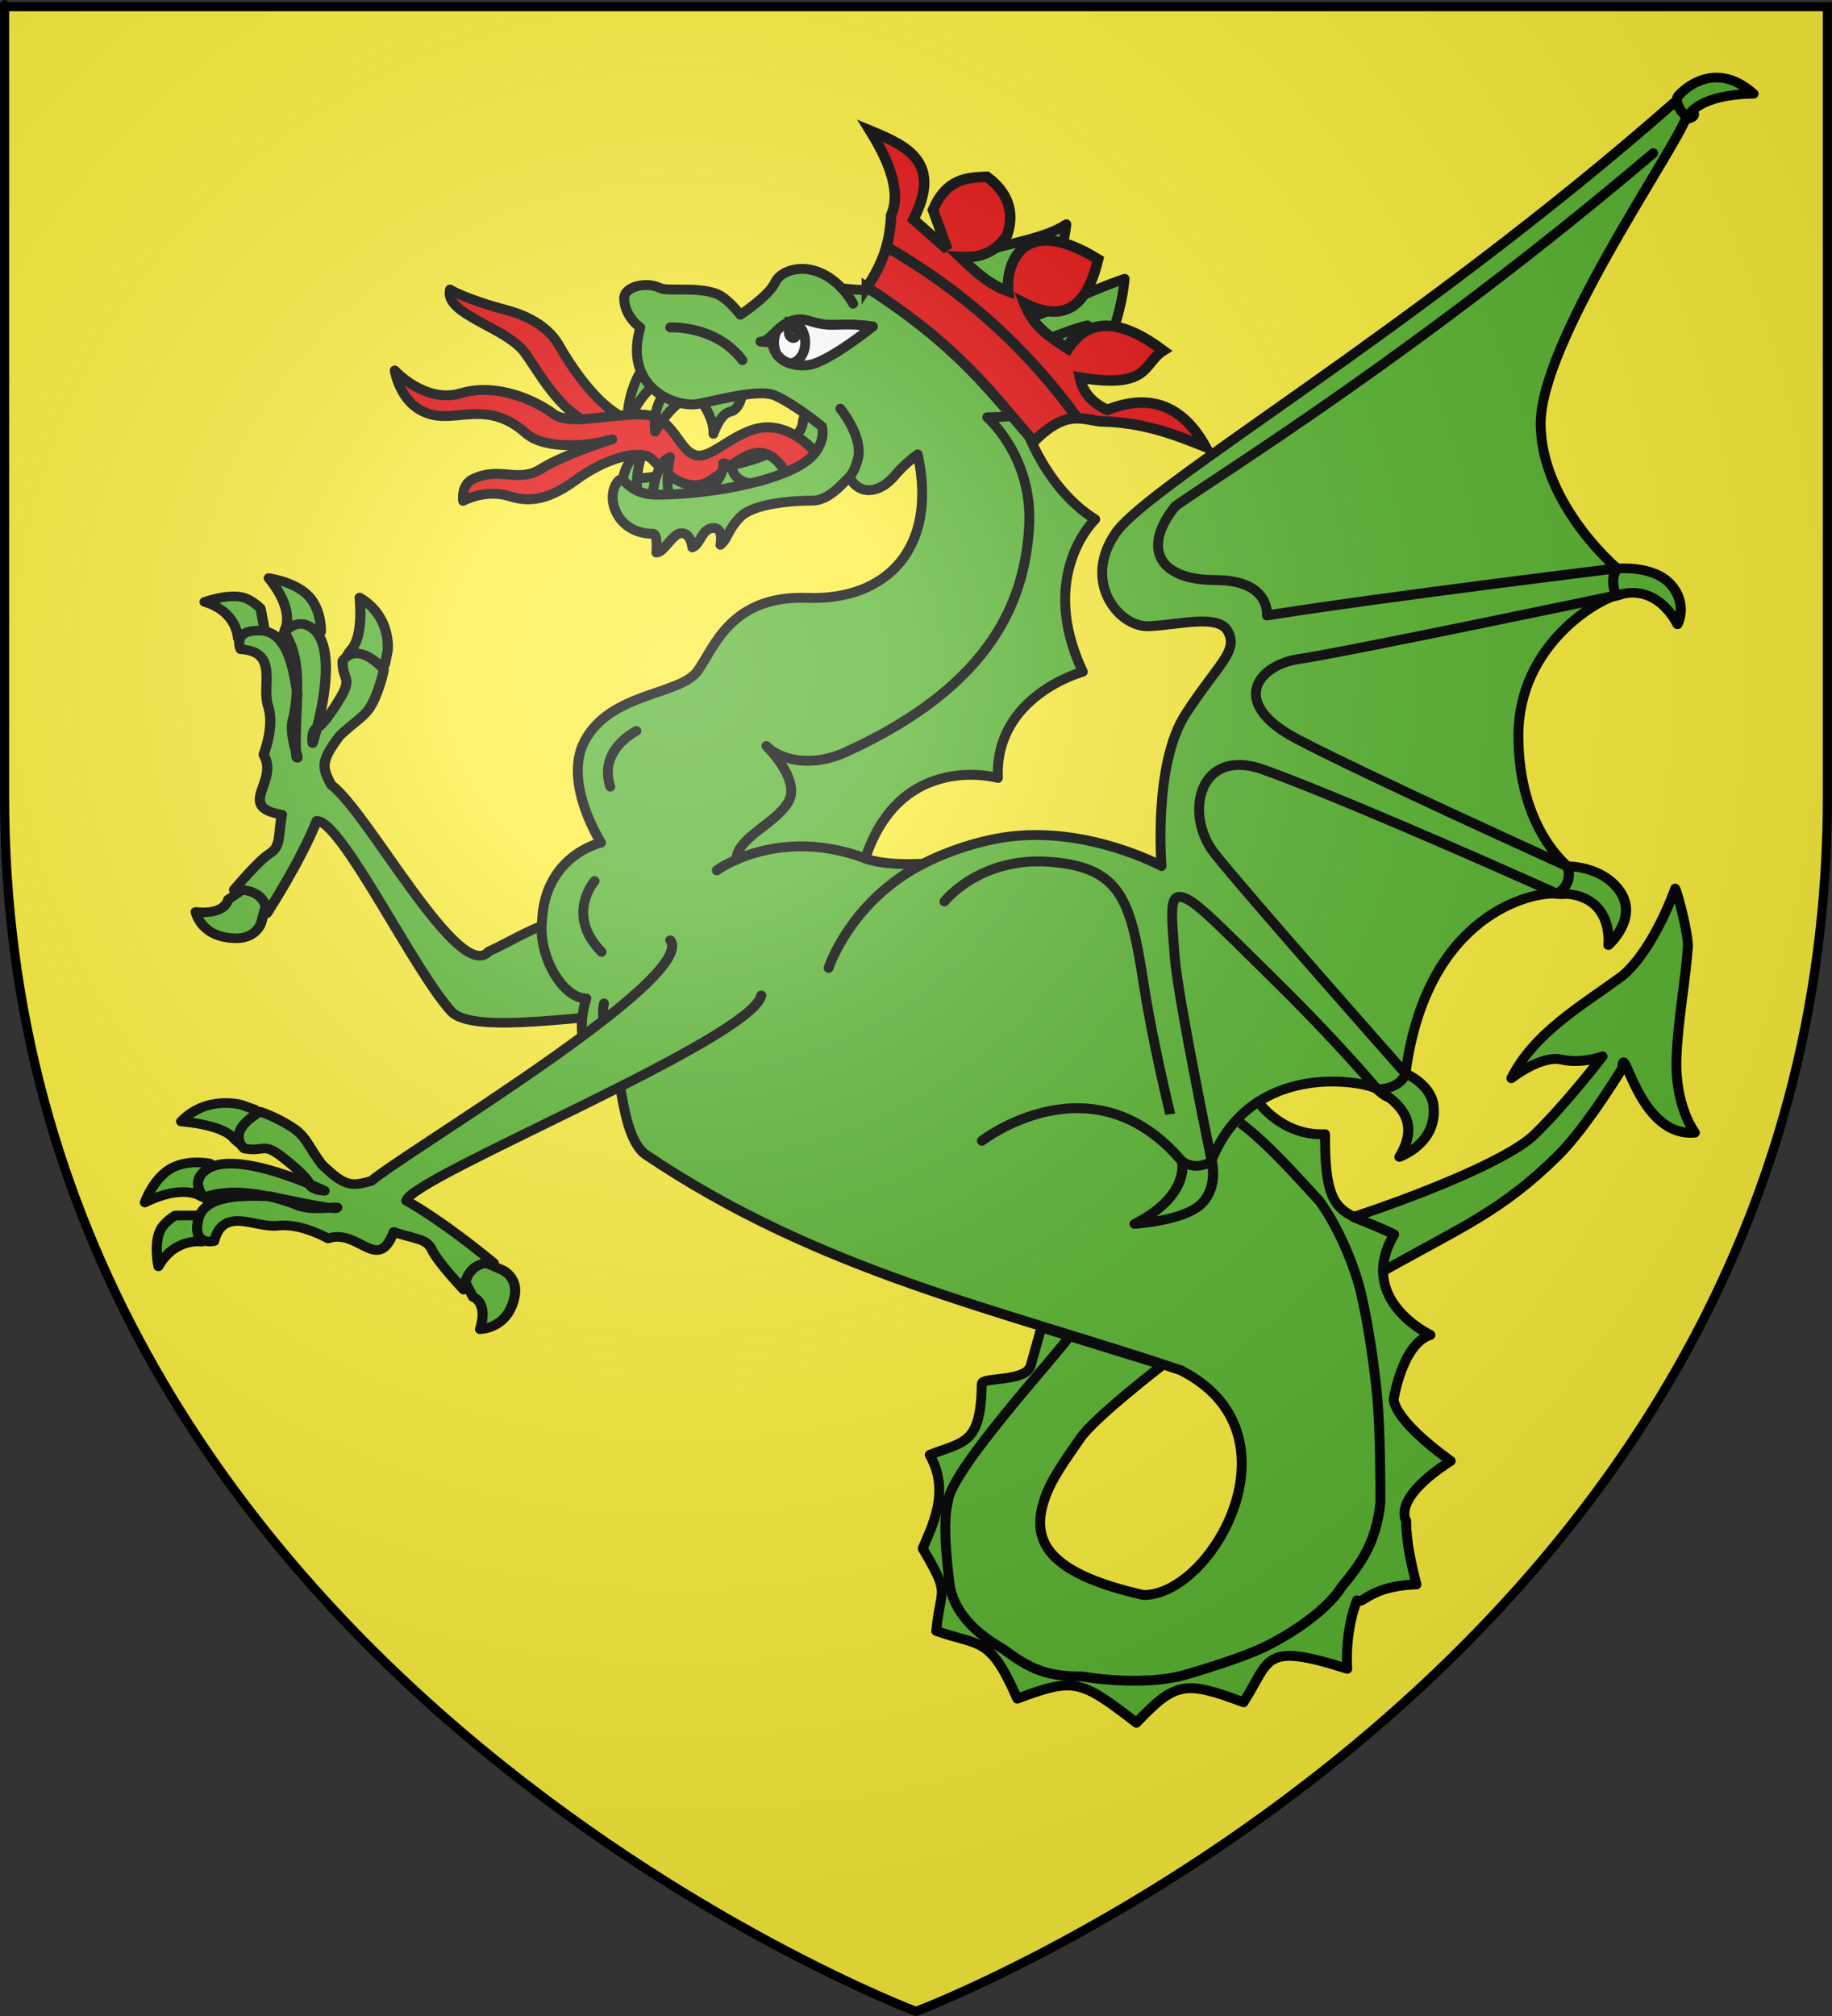 <?xml version="1.0" encoding="UTF-8" standalone="no"?>
<!-- Created with Inkscape (http://www.inkscape.org/) -->

<svg
   xmlns:i="http://ns.adobe.com/AdobeIllustrator/10.0/"
   xmlns:dc="http://purl.org/dc/elements/1.1/"
   xmlns:cc="http://creativecommons.org/ns#"
   xmlns:rdf="http://www.w3.org/1999/02/22-rdf-syntax-ns#"
   xmlns:svg="http://www.w3.org/2000/svg"
   xmlns="http://www.w3.org/2000/svg"
   xmlns:xlink="http://www.w3.org/1999/xlink"
   xmlns:sodipodi="http://sodipodi.sourceforge.net/DTD/sodipodi-0.dtd"
   xmlns:inkscape="http://www.inkscape.org/namespaces/inkscape"
   version="1.0"
   width="600"
   height="660"
   id="svg2"
   style="display:inline"
   sodipodi:version="0.32"
   inkscape:version="0.47 r22583"
   sodipodi:docname="Armoiries_de_Breitbach_Buerresheim.svg"
   inkscape:output_extension="org.inkscape.output.svg.inkscape">
  <rect width="100%" height="100%" fill="#333333" stroke="none"/>
  <sodipodi:namedview
     inkscape:window-height="850"
     inkscape:window-width="1440"
     inkscape:pageshadow="2"
     inkscape:pageopacity="0.0"
     guidetolerance="10.0"
     gridtolerance="10.0"
     objecttolerance="10.0"
     borderopacity="1.0"
     bordercolor="#666666"
     pagecolor="#ffffff"
     id="base"
     showgrid="false"
     inkscape:zoom="0.91363636"
     inkscape:cx="300"
     inkscape:cy="330"
     inkscape:window-x="-8"
     inkscape:window-y="-8"
     inkscape:current-layer="g8046"
     inkscape:window-maximized="1" />
  <desc
     id="desc4">Blason Vide 3D</desc>
  <defs
     id="defs6">
    <inkscape:perspective
       sodipodi:type="inkscape:persp3d"
       inkscape:vp_x="0 : 330 : 1"
       inkscape:vp_y="0 : 1000 : 0"
       inkscape:vp_z="600 : 330 : 1"
       inkscape:persp3d-origin="300 : 220 : 1"
       id="perspective82" />
    <linearGradient
       id="linearGradient2893">
      <stop
         id="stop2895"
         style="stop-color:#ffffff;stop-opacity:0.314"
         offset="0" />
      <stop
         id="stop2897"
         style="stop-color:#ffffff;stop-opacity:0.251"
         offset="0.19" />
      <stop
         id="stop2901"
         style="stop-color:#6b6b6b;stop-opacity:0.125"
         offset="0.6" />
      <stop
         id="stop2899"
         style="stop-color:#000000;stop-opacity:0.125"
         offset="1" />
    </linearGradient>
    <radialGradient
       cx="221.445"
       cy="226.331"
       r="300"
       fx="221.445"
       fy="226.331"
       id="radialGradient3163"
       xlink:href="#linearGradient2893"
       gradientUnits="userSpaceOnUse"
       gradientTransform="matrix(1.353,0,0,1.349,-215.351,145.224)" />
    <inkscape:perspective
       inkscape:vp_x="-50 : 600 : 1"
       inkscape:vp_y="0 : 1000 : 0"
       inkscape:vp_z="700 : 600 : 1"
       inkscape:persp3d-origin="300 : 400 : 1"
       id="perspective6854"
       sodipodi:type="inkscape:persp3d" />
    <inkscape:perspective
       inkscape:vp_x="-50 : 600 : 1"
       inkscape:vp_y="0 : 1000 : 0"
       inkscape:vp_z="700 : 600 : 1"
       inkscape:persp3d-origin="300 : 400 : 1"
       id="perspective4575"
       sodipodi:type="inkscape:persp3d" />
    <inkscape:perspective
       inkscape:vp_x="-50 : 600 : 1"
       inkscape:vp_y="0 : 1000 : 0"
       inkscape:vp_z="700 : 600 : 1"
       inkscape:persp3d-origin="300 : 400 : 1"
       id="perspective10025"
       sodipodi:type="inkscape:persp3d" />
    <inkscape:perspective
       inkscape:vp_x="-50 : 600 : 1"
       inkscape:vp_y="0 : 1000 : 0"
       inkscape:vp_z="700 : 600 : 1"
       inkscape:persp3d-origin="300 : 400 : 1"
       id="perspective14654"
       sodipodi:type="inkscape:persp3d" />
    <inkscape:perspective
       inkscape:vp_x="-50 : 600 : 1"
       inkscape:vp_y="0 : 1000 : 0"
       inkscape:vp_z="700 : 600 : 1"
       inkscape:persp3d-origin="300 : 400 : 1"
       id="perspective10951"
       sodipodi:type="inkscape:persp3d" />
    <linearGradient
       id="linearGradient2893-3">
      <stop
         offset="0"
         style="stop-color: white; stop-opacity: 0.314;"
         id="stop2895-3" />
      <stop
         offset="0.19"
         style="stop-color: white; stop-opacity: 0.251;"
         id="stop2897-4" />
      <stop
         offset="0.6"
         style="stop-color: rgb(107, 107, 107); stop-opacity: 0.125;"
         id="stop2901-1" />
      <stop
         offset="1"
         style="stop-color: black; stop-opacity: 0.125;"
         id="stop2899-1" />
    </linearGradient>
    <linearGradient
       id="linearGradient2885">
      <stop
         offset="0"
         style="stop-color: white; stop-opacity: 1;"
         id="stop2887" />
      <stop
         offset="0.229"
         style="stop-color: white; stop-opacity: 1;"
         id="stop2891" />
      <stop
         offset="1"
         style="stop-color: black; stop-opacity: 1;"
         id="stop2889" />
    </linearGradient>
    <linearGradient
       id="linearGradient2955">
      <stop
         offset="0"
         style="stop-color: rgb(253, 0, 0); stop-opacity: 1;"
         id="stop2867" />
      <stop
         offset="0.5"
         style="stop-color: rgb(231, 114, 117); stop-opacity: 0.659;"
         id="stop2873" />
      <stop
         offset="1"
         style="stop-color: black; stop-opacity: 0.323;"
         id="stop2959" />
    </linearGradient>
    <radialGradient
       inkscape:collect="always"
       xlink:href="#linearGradient2955"
       fy="218.901"
       fx="225.524"
       r="300"
       cy="218.901"
       cx="225.524"
       gradientTransform="matrix(-4.16794e-4,2.183,-1.884,-3.59956e-4,615.597,-289.121)"
       gradientUnits="userSpaceOnUse"
       id="radialGradient2961" />
    <polygon
       points="-0.951,-0.309 0.951,-0.309 -0.588,0.809 0,-1 0,-1 0.588,0.809 "
       transform="scale(53,53)"
       id="star" />
    <clipPath
       id="clip">
      <path
         d="m 0,-200 0,800 300,0 0,-800 -300,0 z"
         id="path10" />
    </clipPath>
    <radialGradient
       inkscape:collect="always"
       xlink:href="#linearGradient2955"
       fy="218.901"
       fx="225.524"
       r="300"
       cy="218.901"
       cx="225.524"
       gradientTransform="matrix(-4.16794e-4,2.183,-1.884,-3.59956e-4,615.597,-289.121)"
       gradientUnits="userSpaceOnUse"
       id="radialGradient1911" />
    <radialGradient
       inkscape:collect="always"
       xlink:href="#linearGradient2955"
       fy="218.901"
       fx="225.524"
       r="300"
       cy="218.901"
       cx="225.524"
       gradientTransform="matrix(0,1.749,-1.593,-1.04977e-7,551.788,-191.29)"
       gradientUnits="userSpaceOnUse"
       id="radialGradient2865" />
    <radialGradient
       inkscape:collect="always"
       xlink:href="#linearGradient2955"
       fy="218.901"
       fx="225.524"
       r="300"
       cy="218.901"
       cx="225.524"
       gradientTransform="matrix(0,1.386,-1.323,-5.74113e-8,-158.082,-109.541)"
       gradientUnits="userSpaceOnUse"
       id="radialGradient2871" />
    <radialGradient
       inkscape:collect="always"
       xlink:href="#linearGradient2893-3"
       fy="226.331"
       fx="221.445"
       r="300"
       cy="226.331"
       cx="221.445"
       gradientTransform="matrix(1.353,0,0,1.349,-77.629,-85.747)"
       gradientUnits="userSpaceOnUse"
       id="radialGradient3163-3" />
    <radialGradient
       xlink:href="#linearGradient2955"
       fy="218.901"
       fx="225.524"
       r="300"
       cy="218.901"
       cx="225.524"
       gradientTransform="matrix(0,1.386,-1.323,-5.74113e-8,-158.082,-109.541)"
       gradientUnits="userSpaceOnUse"
       id="radialGradient6397" />
    <radialGradient
       xlink:href="#linearGradient2955"
       fy="218.901"
       fx="225.524"
       r="300"
       cy="218.901"
       cx="225.524"
       gradientTransform="matrix(0,1.749,-1.593,-1.04977e-7,551.788,-191.29)"
       gradientUnits="userSpaceOnUse"
       id="radialGradient6395" />
    <radialGradient
       xlink:href="#linearGradient2955"
       fy="218.901"
       fx="225.524"
       r="300"
       cy="218.901"
       cx="225.524"
       gradientTransform="matrix(-4.16794e-4,2.183,-1.884,-3.59956e-4,615.597,-289.121)"
       gradientUnits="userSpaceOnUse"
       id="radialGradient6393" />
    <clipPath
       id="clipPath6389">
      <path
         d="m 0,-200 0,800 300,0 0,-800 -300,0 z"
         id="path6391" />
    </clipPath>
    <polygon
       points="-0.951,-0.309 0.951,-0.309 -0.588,0.809 0,-1 0,-1 0.588,0.809 "
       transform="scale(53,53)"
       id="polygon6387" />
    <radialGradient
       xlink:href="#linearGradient2955"
       fy="218.901"
       fx="225.524"
       r="300"
       cy="218.901"
       cx="225.524"
       gradientTransform="matrix(-4.16794e-4,2.183,-1.884,-3.59956e-4,615.597,-289.121)"
       gradientUnits="userSpaceOnUse"
       id="radialGradient6385" />
    <linearGradient
       id="linearGradient6377">
      <stop
         offset="0"
         style="stop-color: rgb(253, 0, 0); stop-opacity: 1;"
         id="stop6379" />
      <stop
         offset="0.5"
         style="stop-color: rgb(231, 114, 117); stop-opacity: 0.659;"
         id="stop6381" />
      <stop
         offset="1"
         style="stop-color: black; stop-opacity: 0.323;"
         id="stop6383" />
    </linearGradient>
    <linearGradient
       id="linearGradient6369">
      <stop
         offset="0"
         style="stop-color: white; stop-opacity: 1;"
         id="stop6371" />
      <stop
         offset="0.229"
         style="stop-color: white; stop-opacity: 1;"
         id="stop6373" />
      <stop
         offset="1"
         style="stop-color: black; stop-opacity: 1;"
         id="stop6375" />
    </linearGradient>
    <linearGradient
       id="linearGradient6359">
      <stop
         offset="0"
         style="stop-color: white; stop-opacity: 0.314;"
         id="stop6361" />
      <stop
         offset="0.19"
         style="stop-color: white; stop-opacity: 0.251;"
         id="stop6363" />
      <stop
         offset="0.6"
         style="stop-color: rgb(107, 107, 107); stop-opacity: 0.125;"
         id="stop6365" />
      <stop
         offset="1"
         style="stop-color: black; stop-opacity: 0.125;"
         id="stop6367" />
    </linearGradient>
    <linearGradient
       id="linearGradient6465">
      <stop
         offset="0"
         style="stop-color: white; stop-opacity: 0.314;"
         id="stop6467" />
      <stop
         offset="0.19"
         style="stop-color: white; stop-opacity: 0.251;"
         id="stop6469" />
      <stop
         offset="0.6"
         style="stop-color: rgb(107, 107, 107); stop-opacity: 0.125;"
         id="stop6471" />
      <stop
         offset="1"
         style="stop-color: black; stop-opacity: 0.125;"
         id="stop6473" />
    </linearGradient>
    <linearGradient
       id="linearGradient6457">
      <stop
         offset="0"
         style="stop-color: white; stop-opacity: 1;"
         id="stop6459" />
      <stop
         offset="0.229"
         style="stop-color: white; stop-opacity: 1;"
         id="stop6461" />
      <stop
         offset="1"
         style="stop-color: black; stop-opacity: 1;"
         id="stop6463" />
    </linearGradient>
    <linearGradient
       id="linearGradient6449">
      <stop
         offset="0"
         style="stop-color: rgb(253, 0, 0); stop-opacity: 1;"
         id="stop6451" />
      <stop
         offset="0.5"
         style="stop-color: rgb(231, 114, 117); stop-opacity: 0.659;"
         id="stop6453" />
      <stop
         offset="1"
         style="stop-color: black; stop-opacity: 0.323;"
         id="stop6455" />
    </linearGradient>
    <radialGradient
       xlink:href="#linearGradient2955"
       fy="218.901"
       fx="225.524"
       r="300"
       cy="218.901"
       cx="225.524"
       gradientTransform="matrix(-4.16794e-4,2.183,-1.884,-3.59956e-4,615.597,-289.121)"
       gradientUnits="userSpaceOnUse"
       id="radialGradient6447" />
    <polygon
       points="-0.951,-0.309 0.951,-0.309 -0.588,0.809 0,-1 0,-1 0.588,0.809 "
       transform="scale(53,53)"
       id="polygon6445" />
    <clipPath
       id="clipPath6441">
      <path
         d="m 0,-200 0,800 300,0 0,-800 -300,0 z"
         id="path6443" />
    </clipPath>
    <radialGradient
       xlink:href="#linearGradient2955"
       fy="218.901"
       fx="225.524"
       r="300"
       cy="218.901"
       cx="225.524"
       gradientTransform="matrix(-4.16794e-4,2.183,-1.884,-3.59956e-4,615.597,-289.121)"
       gradientUnits="userSpaceOnUse"
       id="radialGradient6439" />
    <radialGradient
       xlink:href="#linearGradient2955"
       fy="218.901"
       fx="225.524"
       r="300"
       cy="218.901"
       cx="225.524"
       gradientTransform="matrix(0,1.749,-1.593,-1.04977e-7,551.788,-191.29)"
       gradientUnits="userSpaceOnUse"
       id="radialGradient6437" />
    <radialGradient
       xlink:href="#linearGradient2955"
       fy="218.901"
       fx="225.524"
       r="300"
       cy="218.901"
       cx="225.524"
       gradientTransform="matrix(0,1.386,-1.323,-5.74113e-8,-158.082,-109.541)"
       gradientUnits="userSpaceOnUse"
       id="radialGradient6435" />
    <inkscape:perspective
       inkscape:vp_x="-50 : 600 : 1"
       inkscape:vp_y="0 : 1000 : 0"
       inkscape:vp_z="700 : 600 : 1"
       inkscape:persp3d-origin="300 : 400 : 1"
       id="perspective11825"
       sodipodi:type="inkscape:persp3d" />
    <radialGradient
       inkscape:collect="always"
       xlink:href="#linearGradient2893-3"
       fy="200.448"
       fx="285.186"
       r="300"
       cy="200.448"
       cx="285.186"
       gradientTransform="matrix(1.551,0,0,1.35,-227.894,-51.264)"
       gradientUnits="userSpaceOnUse"
       id="radialGradient11919" />
    <linearGradient
       id="linearGradient8035">
      <stop
         offset="0"
         style="stop-color: white; stop-opacity: 0.314;"
         id="stop8037" />
      <stop
         offset="0.19"
         style="stop-color: white; stop-opacity: 0.251;"
         id="stop8039" />
      <stop
         offset="0.6"
         style="stop-color: rgb(107, 107, 107); stop-opacity: 0.125;"
         id="stop8041" />
      <stop
         offset="1"
         style="stop-color: black; stop-opacity: 0.125;"
         id="stop8043" />
    </linearGradient>
    <inkscape:perspective
       inkscape:vp_x="-50 : 600 : 1"
       inkscape:vp_y="0 : 1000 : 0"
       inkscape:vp_z="700 : 600 : 1"
       inkscape:persp3d-origin="300 : 400 : 1"
       id="perspective5122"
       sodipodi:type="inkscape:persp3d" />
    <inkscape:perspective
       inkscape:vp_x="-50 : 600 : 1"
       inkscape:vp_y="0 : 1000 : 0"
       inkscape:vp_z="700 : 600 : 1"
       inkscape:persp3d-origin="300 : 400 : 1"
       id="perspective8031"
       sodipodi:type="inkscape:persp3d" />
  </defs>
  <desc
     id="desc4-1">Flag of Canton of Valais (Wallis)</desc>
  <g
     inkscape:groupmode="layer"
     inkscape:label="Fond écu"
     style="display:inline"
     id="layer3-8">
    <path
       sodipodi:nodetypes="cccccc"
       d="m 300,658.5 c 0,0 298.5,-112.32 298.5,-397.772 0,-285.451 0,-258.552 0,-258.552 l -597,0 0,258.552 C 1.5,546.18 300,658.5 300,658.5 z"
       style="fill:#fcef3c;fill-opacity:1;fill-rule:evenodd;stroke:none"
       id="path2855-7" />
  </g>
  <g
     inkscape:groupmode="layer"
     inkscape:label="Meubles"
     style="display:inline"
     id="layer4">
    <g
       inkscape:label="Calque 1"
       transform="translate(-62.857,-493.791)"
       id="g6475">
      <g
         transform="translate(62.857,493.791)"
         style="display:inline"
         id="g6477">
        <g
           id="g5810" />
        <g
           id="g6515">
          <rect
             height="660"
             width="600"
             y="0"
             x="0"
             style="fill:none;stroke:none;display:inline"
             id="rect4923" />
        </g>
      </g>
      <rect
         height="45.714"
         width="0"
         y="686.648"
         x="314.286"
         style="fill:#ff0000;fill-opacity:1;stroke-width:5.394;stroke-miterlimit:4;stroke-dasharray:none"
         id="rect4632" />
    </g>
    <g
       inkscape:label="Meubles"
       transform="matrix(0.895,0,0,0.895,2.98,22.466)"
       style="display:inline"
       id="g8046">
      <g
         transform="matrix(1.255,0,0,1.255,61.712,0.366)"
         style="stroke:#000000;stroke-width:2.579;stroke-miterlimit:4;stroke-opacity:1;stroke-dasharray:none"
         id="g5070">
        <g
           id="g3189"
           transform="translate(-1079.594,26.73)"
           style="fill:#5ab532;fill-opacity:1;stroke:#000000;stroke-width:2.88;stroke-miterlimit:4;stroke-opacity:1;stroke-dasharray:none">
          <path
             style="fill:#5ab532;fill-opacity:1;stroke:none;display:inline"
             d="m 514.644,53.603 -0.727,8.329 c -13.166,22.033 -33.449,56.06 -33.449,73.715 0,20.032 15.718,37.431 23.148,44.032 -0.853,0.104 -70.51,8.581 -106.284,14.273 0,10e-6 1.297,-10.752 -15.714,-10.752 -17.011,2e-5 -22.433,-9.526 -12.079,-22.413 13.722,-9.733 74.539,-47.225 145.106,-107.183 z M 504.303,187.705 c -0.409,0.127 -0.803,0.254 -1.252,0.341 -4.511,0.874 -29.328,14.416 -29.328,42.366 0,23.214 9.942,35.255 14.866,39.678 l 0,0.038 c 0,0 -61.589,-27.822 -82.248,-38.731 -20.66,-10.909 -11.906,-22.413 0.929,-24.231 12.834,-1.818 97.034,-19.46 97.034,-19.46 z M 389.535,239.347 c 1.973,0.08 4.19,0.536 6.625,1.401 19.477,6.921 64.422,26.501 89.277,37.709 -7.218,-0.873 -39.753,6.055 -46.012,54.595 0,0 -48.641,-54.929 -58.01,-66.862 -8.197,-10.442 -5.688,-27.405 8.12,-26.843 z m -61.848,29.266 c 0.609,-0.004 1.23,0.016 1.858,0.038 0.649,0.023 1.31,0.062 1.979,0.114 21.431,1.66 24.421,11.639 28.278,36.536 3.857,24.897 11.756,54.406 11.756,54.406 0,0 -68.267,-2.546 -103.624,-4.294 -19.64,-18.787 10.26,-57.96 10.26,-57.96 7.878,-4.922 30.617,-28.726 49.493,-28.839 z m 42.982,10.79 c 3.789,-0.01 9.122,5.691 28.965,25.215 19.843,19.524 31.227,33.242 31.227,33.242 -1.653,-1.6 -21.006,-6.012 -36.196,3.786 0,0 3.37,4.826 9.655,7.724 l -23.753,10.298 c 0,0 -10.215,-49.393 -11.19,-61.675 -0.975,-12.282 -1.635,-18.582 1.293,-18.59 z"
             id="path3151"
             sodipodi:nodetypes="ccscsscccssccssccscssccssscccccsccccsc"
             transform="matrix(0.96,0,0,0.96,1015.735,-53.844)" />
          <path
             transform="matrix(0.96,0,0,0.96,1015.735,-53.844)"
             id="path7249"
             d="m 201.147,152.897 c 0,0 23.026,-1.994 35.194,-4.893 12.168,-2.899 19.656,-7.974 20.031,-12.685 0.374,-4.712 5.99,-1.813 5.99,-1.813 l 3.932,5.256 -6.365,13.773 -26.77,7.43 -23.213,1.813 -8.425,-4.712 -0.374,-4.168 z"
             i:knockout="Off"
             style="fill:#5ab532;fill-opacity:1;stroke:#000000;stroke-width:3;stroke-linecap:round;stroke-linejoin:round;stroke-miterlimit:4;stroke-opacity:1;stroke-dasharray:none;display:inline" />
          <path
             transform="matrix(0.96,0,0,0.96,1015.735,-53.844)"
             id="path7251"
             d="m 201.452,153.901 c 0,0 0.903,-8.204 6.215,-9.735 0,0 -2.599,7.985 -1.356,12.361 1.153,4.058 -1.017,0.766 -1.017,0.766 l -3.841,-3.392 z"
             i:knockout="Off"
             style="fill:#5ab532;fill-opacity:1;stroke:#000000;stroke-width:3;stroke-linecap:round;stroke-linejoin:round;stroke-miterlimit:4;stroke-opacity:1;stroke-dasharray:none;display:inline" />
          <path
             transform="matrix(0.96,0,0,0.96,1015.735,-53.844)"
             id="path7253"
             d="m 207.779,118.898 c 0,0 -4.971,6.782 -4.633,16.736 0,0 4.068,-9.736 8.702,-11.595 l -4.069,-5.141 z"
             i:knockout="Off"
             style="fill:#5ab532;fill-opacity:1;stroke:#000000;stroke-width:3;stroke-linecap:round;stroke-linejoin:round;stroke-miterlimit:4;stroke-opacity:1;stroke-dasharray:none;display:inline" />
          <path
             id="path7255"
             d="m 1256.833,90.583 c -7.249,-11.694 -14.496,-2.339 -21.745,2.339 -7.248,4.678 -14.094,-2.923 -17.114,-6.042 -3.021,-3.119 -13.086,-0.779 -22.348,6.042 -9.261,6.822 -14.899,6.042 -19.329,4.678 -7.13,-2.196 -13.49,1.364 -13.49,1.364 0,0 -0.805,-4.678 3.02,-6.432 8.082,-3.706 12.886,1.364 19.732,-2.923 6.846,-4.288 20.738,-8.577 20.738,-8.577 -9.06,2.534 -20.335,2.534 -25.167,-1.754 -9.664,-8.575 -17.517,-4.678 -24.764,-5.067 -11.675,-0.628 -13.49,-13.254 -13.49,-13.254 0,0 8.859,9.746 19.329,6.627 10.469,-3.118 21.822,2.16 26.979,6.042 1.781,1.34 4.736,1.658 8.142,1.548 -7.734,-4.635 -13.074,-14.709 -16.598,-19.479 -5.46,-7.391 -23.557,-11.11 -21.746,-18.322 0,0 4.228,2.729 16.711,6.042 5.052,1.341 11.715,4.347 15.003,10.1 3.6,6.294 10.286,16.326 17.775,20.605 3.664,-0.374 7.023,-0.557 9.302,0.091 6.846,1.949 8.255,10.524 13.087,11.499 4.832,0.974 12.08,-8.186 20.738,-8.186 8.658,0 14.899,8.381 14.899,8.381 l -2.833,4.142 -5.798,1.695 -1.033,-1.159 z"
             i:knockout="Off"
             style="fill:#e20909;fill-opacity:1;stroke:#000000;stroke-width:2.88;stroke-linecap:round;stroke-linejoin:round;stroke-miterlimit:4;stroke-opacity:1;stroke-dasharray:none;display:inline" />
          <path
             transform="matrix(0.96,0,0,0.96,1015.735,-53.844)"
             id="path7257"
             d="m 210.717,157.948 c 0,0 0.566,-10.173 5.311,-12.032 0,0 -1.695,8.094 0,12.032 l -4.181,0.766 -1.131,-0.766 z"
             i:knockout="Off"
             style="fill:#5ab532;fill-opacity:1;stroke:#000000;stroke-width:3;stroke-linecap:round;stroke-linejoin:round;stroke-miterlimit:4;stroke-opacity:1;stroke-dasharray:none;display:inline" />
          <path
             transform="matrix(0.96,0,0,0.96,1015.735,-53.844)"
             id="path7259"
             d="m 226.424,157.292 c 0,0 6.44,-5.142 5.763,-9.517 0,0 2.034,0 2.937,2.406 1.334,3.551 5.763,3.72 5.763,3.72 l -2.372,2.954 -12.091,0.438 z"
             i:knockout="Off"
             style="fill:#5ab532;fill-opacity:1;stroke:#000000;stroke-width:3;stroke-linecap:round;stroke-linejoin:round;stroke-miterlimit:4;stroke-opacity:1;stroke-dasharray:none;display:inline" />
          <path
             transform="matrix(0.96,0,0,0.96,1015.735,-53.844)"
             id="path7261"
             d="m 214.785,126.226 c 0,0 -4.068,3.391 -3.277,11.924 0,0 4.634,-8.095 9.379,-9.955 l -2.485,-1.75 -3.616,-0.219 z"
             i:knockout="Off"
             style="fill:#5ab532;fill-opacity:1;stroke:#000000;stroke-width:3;stroke-linecap:round;stroke-linejoin:round;stroke-miterlimit:4;stroke-opacity:1;stroke-dasharray:none;display:inline" />
          <path
             transform="matrix(0.96,0,0,0.96,1015.735,-53.844)"
             id="path7263"
             d="m 226.389,130.203 c 0,0 3.082,4.487 2.824,8.612 0,0 2.011,-6.059 5.002,-6.674 3.251,-0.669 3.822,-5.744 3.822,-5.744 l -9.557,0.51 -2.091,3.296 z"
             i:knockout="Off"
             style="fill:#5ab532;fill-opacity:1;stroke:#000000;stroke-width:3;stroke-linecap:round;stroke-linejoin:round;stroke-miterlimit:4;stroke-opacity:1;stroke-dasharray:none;display:inline" />
          <g
             style="fill:#5ab532;fill-opacity:1;stroke:#000000;stroke-width:6.633;stroke-miterlimit:4;stroke-opacity:1;stroke-dasharray:none;display:inline"
             transform="matrix(0,0.42,-0.449,0,1395.066,311.182)"
             id="g7325">
            <path
               style="fill:#5ab532;fill-opacity:1;stroke:#000000;stroke-width:6.633;stroke-linecap:round;stroke-linejoin:round;stroke-miterlimit:4;stroke-opacity:1;stroke-dasharray:none;display:inline"
               i:knockout="Off"
               d="m -240.63,653.604 12.111,16.289 c 0,0 10.772,1.677 8.483,21.056 0,0 18.306,-3.31 18.306,-26.474 0,-12.764 -10.532,-16.009 -10.532,-16.009 l -15.096,-3.846 -13.272,8.984 z"
               id="path7327" />
            <path
               style="fill:#5ab532;fill-opacity:1;stroke:#000000;stroke-width:6.633;stroke-linecap:round;stroke-linejoin:round;stroke-miterlimit:4;stroke-opacity:1;stroke-dasharray:none;display:inline"
               i:knockout="Off"
               d="m -402.583,656.965 -7.593,6.554 c 0,0 -18.02,0.252 -24.986,21.656 0,0 -5.687,-14.429 -3.284,-24.348 1.568,-6.477 7.887,-12.014 7.887,-12.014 l 14.646,-2.616 9.621,3.128 3.709,7.641 z"
               id="path7329" />
            <path
               style="fill:#5ab532;fill-opacity:1;stroke:#000000;stroke-width:6.633;stroke-linecap:round;stroke-linejoin:round;stroke-miterlimit:4;stroke-opacity:1;stroke-dasharray:none;display:inline"
               i:knockout="Off"
               d="m -392.063,568.021 -9.338,-1.741 c 0,0 -23.609,-2.715 -36.801,18.198 0,0 26.063,-2.8 35.673,5.123 9.609,7.922 12.947,1.155 12.947,1.155 l 1.465,-15.217 -3.946,-7.517 z"
               id="path7331" />
            <path
               style="fill:#5ab532;fill-opacity:1;stroke:#000000;stroke-width:6.633;stroke-linecap:round;stroke-linejoin:round;stroke-miterlimit:4;stroke-opacity:1;stroke-dasharray:none;display:inline"
               i:knockout="Off"
               d="m -451.705,643.492 c 0,0 2.673,-19.157 14.575,-27.52 9.846,-6.919 22.644,-6.308 22.644,-6.308 l 9.797,8.814 -3.139,11.107 -3.488,4.655 -5.216,-1.439 c -0.001,0 -12.687,-6.506 -35.173,10.691 z"
               id="path7333" />
            <path
               sodipodi:nodetypes="cccsccccccccscccsccscccsccc"
               style="fill:#5ab532;fill-opacity:1;stroke:#000000;stroke-width:6.633;stroke-linecap:round;stroke-linejoin:round;stroke-miterlimit:4;stroke-opacity:1;stroke-dasharray:none;display:inline"
               i:knockout="Off"
               d="m -192.594,500.615 c 23.191,19.206 -97.116,78.604 -115.613,102.344 -12.129,5.902 -16.096,7.208 -34.036,-5.529 -10.285,-9.95 -13.116,-16.657 -22.279,-21.062 -11.956,-5.748 -23.848,-7.577 -23.848,-7.577 -20.795,18.415 -5.788,26.752 -5.788,26.752 14.117,0.229 10.678,-6.929 26.528,1.991 15.85,8.919 18.98,13.269 18.98,13.269 1.682,5.79 11.492,4.178 11.492,4.178 0,0 -62.019,-18.75 -78.837,-0.8 -9.838,10.502 1.988,19.105 1.988,19.105 22.424,-13.895 58.714,-5.924 58.714,-5.924 12.332,4.055 30.892,-4.71 28.065,-2.066 -1.982,1.853 -44.745,-0.382 -44.745,-0.382 -6.728,1.618 -42.069,3.7 -43.189,23.385 -1.122,19.687 12.854,13.446 12.854,13.446 1.682,-24.896 24.952,-13.528 39.003,-17.705 5.553,-1.651 15.631,-3.341 34.184,2.804 18.553,-10.422 36.233,18.451 41.571,-11.909 14.295,2.641 21.862,0.326 26.906,7.852 5.044,7.526 25.228,23.231 25.228,23.231 -1.12,-22.005 16.256,-21.424 16.256,-21.424 -41.925,-24.833 -64.119,-32.214 -64.119,-32.214 0,-16.228 103.381,-62.721 132.291,-87.39 17.073,-14.568 0.985,-92.979 1.944,-123.86 -19.33,17.038 -39.472,39.767 -64.848,47.259 -1.537,14.9 12.15,33.594 21.298,52.224 z"
               id="path7335" />
          </g>
          <path
             sodipodi:nodetypes="cccccccccscscsccccscscsccsscssccsscscccsccsccccccccccccccccssscsscsccccccccscccccccssccssc"
             id="path7265"
             d="m 359.769,491.355 c 20.756,0.414 49.231,-49.219 11.352,-68.232 -55.632,-18.717 -109.605,-29.83 -162.61,-65.566 -6.31,-4.74 -6.965,-20.422 -8.292,-22.494 -12.228,-5.131 -12.169,-16.647 -9.606,-24.819 -7.149,0.063 -14.712,-12.962 -13.445,-23.561 0.897,-19.953 17.913,-23.739 17.913,-23.739 0,0 -11.566,-18.091 -5.08,-30.648 7.767,-15.036 28.957,-14.027 34.351,-21.399 5.078,-6.94 9.862,-23.142 33.46,-22.275 23.599,0.868 39.733,-14.633 33.46,-43.55 -2.484,1.75 -5.254,4.369 -6.964,6.417 -4.931,5.905 -11.204,5.791 -13.752,0.397 -2.268,2.122 -6.29,7.211 -11.27,7.211 -6.076,0 -17.832,0.85 -21.884,4.967 -4.05,4.118 -3.643,6.481 -6.073,8.442 0,0 1.209,-5.3 -2.234,-5.103 -3.443,0.196 -3.847,5.099 -6.277,5.883 0,0 -0.405,-4.31 -3.241,-4.31 -2.836,0 -5.263,5.883 -7.694,5.883 0,0 0.598,-5.692 -1.022,-5.692 -10.736,0 -14.537,-10.499 -10.891,-15.598 2.305,-3.225 2.421,3.722 12.146,3.722 16.204,0 42.065,-4.49 48.132,-12.902 3.154,-4.373 1.942,-7.785 1.942,-7.785 0,0 -7.996,-6.601 -14.219,-9.4 -4.485,-2.017 -15.272,0.873 -23.081,2.476 -7.371,1.514 -23.135,-5.097 -17.869,-23.137 0,0 -4.761,-3.185 -4.905,-8.77 -0.096,-3.709 6.772,-5.31 10.978,-3.188 2.251,1.136 13.19,-0.772 18.424,2.408 2.815,1.711 5.898,5.651 5.898,5.651 0,0 8.718,-5.692 10.54,-9.81 1.272,-2.873 6.418,-5.318 12.348,-3.437 2.57,0.815 5.287,2.444 7.9,5.202 0,0 6.873,1.085 12.964,0.192 2.159,-0.317 4.857,-0.243 7.723,0.493 0,0 5.605,-7.801 16.132,-9.085 9.684,-5.228 23.223,-5.608 31.387,-11.014 0,0 -1.43,21.166 -18.497,25.572 -6.445,1.664 -13.458,2.723 -15.606,5.842 1.979,2.257 0.43,-0.441 1.927,3.065 0,0 9.788,-2.568 18.497,-5.117 8.709,-2.549 17.551,-8.049 31.387,-12.793 0,0 -1.403,20.072 -12.964,31.264 -4.793,4.64 -9.106,8.471 -18.453,10.029 0,0 -1.086,21.659 15.562,32.057 0,0 -15.657,12.027 -1.693,41.662 0,0 -26.388,6.089 -25.314,31.045 0,0 -36.851,2.176 -35.898,29.909 5.052,1.881 12.616,1.872 17.592,1.601 6.859,-3.523 17.601,-7.396 27.723,-8.387 23.655,-2.318 44.643,9.099 44.643,9.099 -6e-5,0 -2.581,-30.893 7.343,-46.177 9.926,-15.285 16.173,-19.049 12.774,-25.162 -2.936,-5.278 -15.097,-1.789 -24.073,-1.464 -9.062,0.328 -20.274,-13.542 -9.898,-28.391 10.376,-14.848 91.208,-61.739 169.419,-130.46 0,0 11.172,3.303 3.577,4.98 -4.873,11.651 -43.972,67.83 -43.972,92.286 0,24.457 23.455,44.991 26.614,46.738 3.158,1.747 0.452,4.804 -4.058,5.678 -4.511,0.874 -29.314,14.41 -29.314,42.36 0,27.95 14.433,39.737 17.139,41.484 2.705,1.747 1.802,7.427 -5.416,6.554 -7.218,-0.873 -39.756,6.052 -46.015,54.592 -0.451,3.494 -1.544,11.601 -8.57,4.802 -1.653,-1.6 -21,-6.021 -36.19,3.776 0,0 7.205,10.429 20.322,9.837 -0.168,26.987 5.846,22.67 20.98,30.44 -11.736,19.843 11.021,30.5 11.021,30.5 -8.569,2.668 -11.153,19.497 -11.153,19.497 0,0 -0.578,5.881 17.314,18.758 -18.264,11.751 -13.504,18.197 -13.504,18.197 0,0 -0.415,6.06 3.11,19.292 -14.139,0.437 -16.327,6.279 -18.088,4.857 0,0 -3.679,8.697 -2.934,20.756 -25.969,-8.268 -23.21,-2.783 -31.504,10.166 -17.774,-6.621 -20.655,-6.27 -32.541,6.225 -17.138,-13.195 -18.8,-13.755 -36.205,-7.334 -8.355,-19.229 -11.39,-15.841 -24.599,-20.551 1.369,-13.989 4.462,-10.356 -4.102,-25.038 2.487,-6.156 8.621,-17.059 2.117,-28.418 10.656,-4.168 15.533,-3.168 15.826,-21.583 0.034,-2.126 13.424,-0.436 14.85,-5.521 0,0 3.252,-11.591 3.252,-11.591 0,0 36.867,11.381 36.867,11.381 0,0 -20.616,15.833 -25.026,22.237 -4.41,6.404 -8.853,12.384 -10.903,18.53 -4.101,12.293 0.206,22.348 29.997,29.086 z"
             style="fill:#5ab532;fill-opacity:1;stroke:#000000;stroke-width:3;stroke-linecap:round;stroke-linejoin:round;stroke-miterlimit:4;stroke-opacity:1;stroke-dasharray:none;display:inline"
             transform="matrix(0.96,0,0,0.96,1015.735,-53.844)" />
          <path
             transform="matrix(0.96,0,0,0.96,1015.735,-53.844)"
             id="path7267"
             d="m 275.357,267.725 c 10.741,-32.754 40.28,-24.436 40.28,-24.436 -1.074,-24.956 25.779,-32.234 25.779,-32.234 -13.964,-29.635 3.759,-46.272 3.759,-46.272 -16.649,-10.397 -22.48,-31.734 -22.48,-31.734 -2.896,0.483 -6.276,0.746 -10.3,0.746 0,0 14.015,12.072 12.702,33.37 -1.314,21.299 -10.324,47.7 -55.825,68.346 -10.508,4.768 -20.031,2.225 -23.972,-1.907 0,0 10.18,9.854 6.896,16.53 -3.285,6.676 -15.995,11.296 -15.995,17.97 7.466,-3.273 21.458,-6.97 39.154,-0.379 z"
             i:knockout="Off"
             style="fill:#5ab532;fill-opacity:1;stroke:#000000;stroke-width:3;stroke-linecap:round;stroke-linejoin:round;stroke-miterlimit:4;stroke-opacity:1;stroke-dasharray:none;display:inline" />
          <path
             transform="matrix(0.96,0,0,0.96,1015.735,-53.844)"
             id="path7307"
             d="m 299.379,280.807 c 0,0 10.716,-13.693 32.147,-12.033 21.431,1.66 24.432,11.618 28.289,36.515 3.857,24.897 11.725,54.419 11.725,54.419"
             i:knockout="Off"
             style="fill:#5ab532;fill-opacity:1;stroke:#000000;stroke-width:3;stroke-linecap:round;stroke-linejoin:round;stroke-miterlimit:4;stroke-opacity:1;stroke-dasharray:none;display:inline" />
          <path
             transform="matrix(0.96,0,0,0.96,1015.735,-53.844)"
             id="path7269"
             d="m 200.363,133.283 c -3.824,0.39 -7.965,0.979 -11.61,1.098"
             i:knockout="Off"
             style="fill:#5ab532;fill-opacity:1;stroke:#000000;stroke-width:3;stroke-linecap:round;stroke-linejoin:round;stroke-miterlimit:4;stroke-opacity:1;stroke-dasharray:none;display:inline" />
          <path
             transform="matrix(0.96,0,0,0.96,1015.735,-53.844)"
             id="path7275"
             d="m 230.243,271.365 c 0,0 2.115,-1.574 5.959,-3.26"
             i:knockout="Off"
             style="fill:#5ab532;fill-opacity:1;stroke:#000000;stroke-width:3;stroke-linecap:round;stroke-linejoin:round;stroke-miterlimit:4;stroke-opacity:1;stroke-dasharray:none;display:inline" />
          <path
             transform="matrix(0.96,0,0,0.96,1015.735,-53.844)"
             id="path7277"
             d="m 264.207,300.978 c 0,0 6.512,-20.232 28.738,-31.651"
             i:knockout="Off"
             style="fill:#5ab532;fill-opacity:1;stroke:#000000;stroke-width:3;stroke-linecap:round;stroke-linejoin:round;stroke-miterlimit:4;stroke-opacity:1;stroke-dasharray:none;display:inline" />
          <path
             transform="matrix(0.96,0,0,0.96,1015.735,-53.844)"
             id="path7279"
             d="m 310.767,353.455 c 0,0 33.538,-25.97 60.774,6.252 2.643,3.126 7.337,3.886 9.247,-0.899 3.372,-8.161 8.352,-13.616 13.883,-17.183"
             i:knockout="Off"
             style="fill:#5ab532;fill-opacity:1;stroke:#000000;stroke-width:3;stroke-linecap:round;stroke-linejoin:round;stroke-miterlimit:4;stroke-opacity:1;stroke-dasharray:none;display:inline" />
          <path
             transform="matrix(0.96,0,0,0.96,1015.735,-53.844)"
             sodipodi:nodetypes="ccccccccccccc"
             id="path7323"
             d="m 337.003,413.333 c -4.696,6.442 -35.659,40.28 -36.516,49.523 -1.684,6.311 -0.421,17.751 0.421,24.851 0.842,7.1 5.892,14.201 16.415,20.118 8.418,6.311 13.468,8.284 23.991,8.284 9.26,1.578 22.307,1.972 30.725,-0.394 8.418,-2.367 18.94,-5.917 23.991,-8.284 5.051,-2.367 18.519,-9.862 23.99,-18.54 5.893,-7.1 10.522,-13.412 11.785,-25.64 0,-6.311 -0.072,-22.05 -0.914,-31.517 -0.842,-9.467 -2.874,-22.918 -4.557,-30.019 -1.581,-8.312 -6.734,-21.301 -13.048,-29.979 -6.981,-7.523 -15.573,-17.356 -23.991,-23.668"
             style="fill:none;stroke:#000000;stroke-width:3;stroke-linecap:butt;stroke-linejoin:miter;stroke-miterlimit:4;stroke-opacity:1;stroke-dasharray:none;display:inline" />
          <path
             transform="matrix(0.96,0,0,0.96,1015.735,-53.844)"
             id="path7283"
             d="m 270.55,151.891 c 1.397,-1.672 2.026,-3.6 2.512,-5.347 1.852,-6.659 -5.285,-15.347 -5.285,-15.347"
             i:knockout="Off"
             style="fill:#5ab532;fill-opacity:1;stroke:#000000;stroke-width:3;stroke-linecap:round;stroke-linejoin:round;stroke-miterlimit:4;stroke-opacity:1;stroke-dasharray:none;display:inline" />
          <path
             transform="matrix(0.96,0,0,0.96,1015.735,-53.844)"
             id="path7285"
             d="m 268.207,94.598 c 2.228,2.353 3.444,4.706 3.444,4.706"
             i:knockout="Off"
             style="fill:#5ab532;fill-opacity:1;stroke:#000000;stroke-width:3;stroke-linecap:round;stroke-linejoin:round;stroke-miterlimit:4;stroke-opacity:1;stroke-dasharray:none;display:inline" />
          <path
             transform="matrix(0.96,0,0,0.96,1015.735,-53.844)"
             id="path7287"
             d="m 300.629,102.658 c -3.641,-4.151 -7.853,-6.376 -11.743,-7.376"
             i:knockout="Off"
             style="fill:#5ab532;fill-opacity:1;stroke:#000000;stroke-width:3;stroke-linecap:round;stroke-linejoin:round;stroke-miterlimit:4;stroke-opacity:1;stroke-dasharray:none;display:inline" />
          <path
             transform="matrix(0.96,0,0,0.96,1015.735,-53.844)"
             sodipodi:nodetypes="ccccsc"
             id="path7289"
             d="m 243.496,110.821 c 3.43,0.439 6.731,-8.847 14.766,-6.318 7.891,2.484 8,0.162 19.403,1.714 0,0 -13.313,10.74 -19.403,11.69 -4.454,0.696 -9.82,-0.95 -10.972,-5.775 -0.326,-1.363 -2.223,-1.153 -3.794,-1.311 z"
             i:knockout="Off"
             style="fill:#ffffff;fill-opacity:1;stroke:#000000;stroke-width:3;stroke-linecap:round;stroke-linejoin:round;stroke-miterlimit:4;stroke-opacity:1;stroke-dasharray:none;display:inline" />
          <path
             transform="matrix(0.96,0,0,0.96,1015.735,-53.844)"
             sodipodi:nodetypes="ccccc"
             id="path7291"
             d="m 342.829,105.909 c -7.011,1.388 -23.928,9.864 -34.272,10.489 0,0 3.818,7.55 3.818,8.49 0,0 10.668,2.816 17.132,-3.756 5.52,-5.61 8.473,-12.719 13.322,-15.223 z"
             i:knockout="Off"
             style="fill:#5ab532;fill-opacity:1;stroke:#000000;stroke-width:3;stroke-linecap:round;stroke-linejoin:round;stroke-miterlimit:4;stroke-opacity:1;stroke-dasharray:none;display:inline" />
          <path
             transform="matrix(0.96,0,0,0.96,1015.735,-53.844)"
             style="fill:#ffffff;fill-opacity:1;stroke:#000000;stroke-width:3;stroke-miterlimit:4;stroke-opacity:1;stroke-dasharray:none;display:inline"
             id="path7293"
             d="m 252.374,104.783 c -0.028,0 -0.054,0.005 -0.082,0.005 -1.452,0.653 -2.689,1.662 -3.79,2.673 -0.546,1.027 -0.868,2.278 -0.868,3.631 0,1.333 0.313,2.567 0.842,3.586 0.949,1.277 2.296,2.173 3.821,2.718 0.026,7.8e-4 0.05,0.005 0.076,0.005 2.617,0 4.739,-2.825 4.739,-6.31 0,-3.485 -2.121,-6.309 -4.738,-6.309 z m 1.4,4.89 c -0.581,0.198 -1.27,-0.255 -1.537,-1.012 -0.267,-0.758 -0.014,-1.531 0.568,-1.73 0.582,-0.198 1.27,0.255 1.538,1.012 0.268,0.758 0.013,1.531 -0.569,1.73 z"
             i:knockout="Off" />
          <path
             transform="matrix(0.96,0,0,0.96,1015.735,-53.844)"
             id="path7295"
             d="m 238.026,116.47 c -8.05,-10.692 -21.903,-9.967 -21.903,-9.967"
             i:knockout="Off"
             style="fill:#5ab532;fill-opacity:1;stroke:#000000;stroke-width:3;stroke-linecap:round;stroke-linejoin:round;stroke-miterlimit:4;stroke-opacity:1;stroke-dasharray:none;display:inline" />
          <g
             transform="matrix(1.032,0,0,0.975,1740.794,-36.152)"
             style="fill:#5ab532;fill-opacity:1;stroke:#000000;stroke-width:2.871;stroke-miterlimit:4;stroke-opacity:1;stroke-dasharray:none;display:inline"
             id="g3448">
            <path
               style="fill:#5ab532;fill-opacity:1;stroke:#000000;stroke-width:2.871;stroke-linecap:round;stroke-linejoin:round;stroke-miterlimit:4;stroke-opacity:1;stroke-dasharray:none"
               i:knockout="Off"
               d="m -216.561,17.318 c 0,0 9.281,-11.615 21.08,-0.433 0,0 -14.477,-0.268 -18.409,6.595 -0.587,1.024 -4.698,-4.051 -2.672,-6.162 z"
               id="path7297" />
            <path
               style="fill:#5ab532;fill-opacity:1;stroke:#000000;stroke-width:2.871;stroke-linecap:round;stroke-linejoin:round;stroke-miterlimit:4;stroke-opacity:1;stroke-dasharray:none"
               i:knockout="Off"
               d="m -233.242,158.776 c 0,0 9.332,-0.802 14.116,4.493 3.04,3.364 3.984,7.985 2.166,12.201 0,0 -5.385,-12.228 -16.463,-8.823 -1.914,0.588 -2.691,-7.479 0.181,-7.871 z"
               id="path7299" />
            <path
               style="fill:#5ab532;fill-opacity:1;stroke:#000000;stroke-width:2.871;stroke-linecap:round;stroke-linejoin:round;stroke-miterlimit:4;stroke-opacity:1;stroke-dasharray:none"
               i:knockout="Off"
               d="m -250.979,255.995 c 16.377,-0.519 14.504,15.387 14.504,15.387 0,0 8.793,-8.241 2.994,-16.48 -5.164,-7.338 -14.592,-7.09 -14.592,-7.09 0,0 2.044,5.061 -2.906,8.183 z"
               id="path7301" />
            <path
               style="fill:#5ab532;fill-opacity:1;stroke:#000000;stroke-width:2.871;stroke-linecap:round;stroke-linejoin:round;stroke-miterlimit:4;stroke-opacity:1;stroke-dasharray:none"
               i:knockout="Off"
               d="m -301.766,314.469 c 6.438,4.283 12.236,9.81 6.239,20.252 0,0 10.993,-4.094 9.594,-15.559 -0.759,-6.215 -7.858,-9.422 -7.858,-9.422 0,0 -1.023,4.541 -7.975,4.729 z"
               id="path7303" />
            <path
               style="fill:#5ab532;fill-opacity:1;stroke:#000000;stroke-width:2.871;stroke-linecap:round;stroke-linejoin:round;stroke-miterlimit:4;stroke-opacity:1;stroke-dasharray:none"
               i:knockout="Off"
               d="m -356.96,335.992 c 0,0 2.494,10.207 -13.396,18.733 0,0 14.015,-0.869 18.916,-6.046 4.843,-5.116 2.876,-12.712 2.876,-12.712 0,0 -4.08,3.151 -8.396,0.025 z"
               id="path7305" />
          </g>
          <path
             transform="matrix(0.96,0,0,0.96,1015.735,-53.844)"
             id="path7309"
             d="m 380.565,359.683 c 0,0 -10.219,-49.413 -11.195,-61.695 -0.975,-12.282 -1.627,-18.572 1.301,-18.58 3.789,-0.01 9.11,5.668 28.953,25.193 19.843,19.524 31.239,33.245 31.239,33.245"
             i:knockout="Off"
             style="fill:none;stroke:#000000;stroke-width:3;stroke-linecap:round;stroke-linejoin:round;stroke-miterlimit:4;stroke-opacity:1;stroke-dasharray:none;display:inline" />
          <path
             transform="matrix(0.96,0,0,0.96,1015.735,-53.844)"
             id="path7311"
             d="m 439.435,333.042 c 0,0 -48.659,-54.928 -58.028,-66.86 -9.368,-11.933 -4.728,-32.369 14.749,-25.448 19.477,6.921 64.44,26.509 89.295,37.718"
             i:knockout="Off"
             style="fill:none;stroke:#000000;stroke-width:3;stroke-linecap:round;stroke-linejoin:round;stroke-miterlimit:4;stroke-opacity:1;stroke-dasharray:none;display:inline" />
          <path
             transform="matrix(0.96,0,0,0.96,1015.735,-53.844)"
             id="path7313"
             d="m 488.575,270.139 c 0,0 -61.578,-27.832 -82.238,-38.741 -20.66,-10.909 -11.895,-22.425 0.94,-24.243 12.834,-1.818 97.042,-19.458 97.042,-19.458"
             i:knockout="Off"
             style="fill:none;stroke:#000000;stroke-width:3;stroke-linecap:round;stroke-linejoin:round;stroke-miterlimit:4;stroke-opacity:1;stroke-dasharray:none;display:inline" />
          <path
             transform="matrix(0.96,0,0,0.96,1015.735,-53.844)"
             id="path7315"
             d="m 503.894,179.635 c 0,0 -70.564,8.606 -106.559,14.334 0,0 1.286,-10.754 -15.725,-10.754 -17.011,0 -22.436,-9.546 -12.081,-22.434 13.722,-9.733 74.568,-47.203 145.135,-107.161"
             i:knockout="Off"
             style="fill:none;stroke:#000000;stroke-width:3;stroke-linecap:round;stroke-linejoin:round;stroke-miterlimit:4;stroke-opacity:1;stroke-dasharray:none;display:inline"
             sodipodi:nodetypes="ccscc" />
          <path
             transform="matrix(0.96,0,0,0.96,1015.735,-53.844)"
             id="path7317"
             d="m 205.821,229.036 c 0,0 -11.636,5.632 -7.933,16.896"
             i:knockout="Off"
             style="fill:#5ab532;fill-opacity:1;stroke:#000000;stroke-width:3;stroke-linecap:round;stroke-linejoin:round;stroke-miterlimit:4;stroke-opacity:1;stroke-dasharray:none;display:inline" />
          <path
             transform="matrix(0.96,0,0,0.96,1015.735,-53.844)"
             id="path7319"
             d="m 193.128,274.604 c 0,0 -8.991,10.24 2.116,21.504"
             i:knockout="Off"
             style="fill:#5ab532;fill-opacity:1;stroke:#000000;stroke-width:3;stroke-linecap:round;stroke-linejoin:round;stroke-miterlimit:4;stroke-opacity:1;stroke-dasharray:none;display:inline" />
          <path
             transform="matrix(0.96,0,0,0.96,1015.735,-53.844)"
             sodipodi:nodetypes="cc"
             id="path7321"
             d="m 195.992,311.776 c 0,0 -3.217,10.322 11.189,20.667"
             i:knockout="Off"
             style="fill:#5ab532;fill-opacity:1;stroke:#000000;stroke-width:3;stroke-linecap:round;stroke-linejoin:round;stroke-miterlimit:4;stroke-opacity:1;stroke-dasharray:none;display:inline" />
          <path
             transform="matrix(0.96,0,0,0.96,1015.735,-53.844)"
             sodipodi:nodetypes="cssscscccscsscc"
             id="path2161"
             d="m 521.334,276.892 c 1.094,2.159 4.11,14.651 3.865,17.837 -0.877,11.382 -3.024,22.18 -3.456,33.429 -0.574,14.91 5.581,22.818 5.581,22.818 -17.284,1.602 -21.721,-28.997 -22.05,-19.502 -3.591,5.762 -12.085,19.093 -19.582,26.515 -16.948,16.779 -29.181,21.607 -53.076,35.042 -0.017,-3.305 0.949,-7.032 3.376,-11.135 -3.579,-1.837 -9.778,-4.237 -12.375,-5.296 18.005,-5.907 46.672,-16.998 54.895,-24.951 9.675,-9.358 20.769,-23.813 20.769,-23.813 0,0 -6.431,2.375 -12.437,0.968 -6.208,-1.454 -15.262,5.648 -15.262,5.648 7.029,-13.84 20.87,-21.68 33.694,-31.048 9.756,-8.236 16.06,-26.512 16.06,-26.512 z"
             style="fill:#5ab532;fill-opacity:1;stroke:#000000;stroke-width:3;stroke-linecap:round;stroke-linejoin:round;stroke-miterlimit:4;stroke-opacity:1;stroke-dasharray:none;display:inline" />
          <g
             style="fill:#5ab532;fill-opacity:1;stroke:#000000;stroke-width:6.633;stroke-miterlimit:4;stroke-opacity:1;stroke-dasharray:none;display:inline"
             transform="matrix(0.438,0.074,-0.079,0.417,1318.69,68.552)"
             id="g2519">
            <path
               style="fill:#5ab532;fill-opacity:1;stroke:#000000;stroke-width:6.633;stroke-linecap:round;stroke-linejoin:round;stroke-miterlimit:4;stroke-opacity:1;stroke-dasharray:none;display:inline"
               i:knockout="Off"
               d="m -240.63,653.604 12.111,16.289 c 0,0 10.772,1.677 8.483,21.056 0,0 18.306,-3.31 18.306,-26.474 0,-12.764 -10.532,-16.009 -10.532,-16.009 l -15.096,-3.846 -13.272,8.984 z"
               id="path2521" />
            <path
               style="fill:#5ab532;fill-opacity:1;stroke:#000000;stroke-width:6.633;stroke-linecap:round;stroke-linejoin:round;stroke-miterlimit:4;stroke-opacity:1;stroke-dasharray:none;display:inline"
               i:knockout="Off"
               d="m -402.583,656.965 -7.593,6.554 c 0,0 -18.02,0.252 -24.986,21.656 0,0 -5.687,-14.429 -3.284,-24.348 1.568,-6.477 7.887,-12.014 7.887,-12.014 l 14.646,-2.616 9.621,3.128 3.709,7.641 z"
               id="path2523" />
            <path
               style="fill:#5ab532;fill-opacity:1;stroke:#000000;stroke-width:6.633;stroke-linecap:round;stroke-linejoin:round;stroke-miterlimit:4;stroke-opacity:1;stroke-dasharray:none;display:inline"
               i:knockout="Off"
               d="m -392.063,568.021 -9.338,-1.741 c 0,0 -23.609,-2.715 -36.801,18.198 0,0 26.063,-2.8 35.673,5.123 9.609,7.922 12.947,1.155 12.947,1.155 l 1.465,-15.217 -3.946,-7.517 z"
               id="path2525" />
            <path
               style="fill:#5ab532;fill-opacity:1;stroke:#000000;stroke-width:6.633;stroke-linecap:round;stroke-linejoin:round;stroke-miterlimit:4;stroke-opacity:1;stroke-dasharray:none;display:inline"
               i:knockout="Off"
               d="m -451.705,643.492 c 0,0 2.673,-19.157 14.575,-27.52 9.846,-6.919 22.644,-6.308 22.644,-6.308 l 9.797,8.814 -3.139,11.107 -3.488,4.655 -5.216,-1.439 c -0.001,0 -12.687,-6.506 -35.173,10.691 z"
               id="path2527" />
            <path
               sodipodi:nodetypes="cccsccccccccscccsccscccc"
               style="fill:#5ab532;fill-opacity:1;stroke:#000000;stroke-width:6.633;stroke-linecap:round;stroke-linejoin:round;stroke-miterlimit:4;stroke-opacity:1;stroke-dasharray:none;display:inline"
               i:knockout="Off"
               d="m -144.772,405.745 c 22.122,22.746 -144.939,173.474 -163.435,197.214 -12.129,5.902 -16.096,7.208 -34.036,-5.529 -10.285,-9.95 -13.116,-16.657 -22.279,-21.062 -11.956,-5.748 -23.848,-7.577 -23.848,-7.577 -20.795,18.415 -5.788,26.752 -5.788,26.752 14.117,0.229 10.678,-6.929 26.528,1.991 15.85,8.919 18.98,13.269 18.98,13.269 1.682,5.79 11.492,4.178 11.492,4.178 0,0 -62.019,-18.75 -78.837,-0.8 -9.838,10.502 1.988,19.105 1.988,19.105 22.424,-13.895 58.714,-5.924 58.714,-5.924 12.332,4.055 30.892,-4.71 28.065,-2.066 -1.982,1.853 -44.745,-0.382 -44.745,-0.382 -6.728,1.618 -42.069,3.7 -43.189,23.385 -1.122,19.687 12.854,13.446 12.854,13.446 1.682,-24.896 24.952,-13.528 39.003,-17.705 5.553,-1.651 15.631,-3.341 34.184,2.804 18.553,-10.422 36.233,18.451 41.571,-11.909 14.295,2.641 21.862,0.326 26.906,7.852 5.044,7.526 25.228,23.231 25.228,23.231 -1.12,-22.005 16.256,-21.424 16.256,-21.424 -41.925,-24.833 -64.119,-32.214 -64.119,-32.214 0,-16.228 202.964,-148.799 203.923,-179.68"
               id="path2529" />
          </g>
          <g
             id="g7347"
             style="fill:#e20909;fill-opacity:1;stroke:#000000;stroke-width:2.88;stroke-miterlimit:4;stroke-opacity:1;stroke-dasharray:none"
             transform="matrix(0.955,0.465,-0.465,0.955,1063.521,-155.588)">
            <path
               id="path6448"
               style="fill:#e20909;fill-opacity:1;fill-rule:evenodd;stroke:#000000;stroke-width:2.88;stroke-linecap:butt;stroke-linejoin:miter;stroke-miterlimit:4;stroke-opacity:1;stroke-dasharray:none"
               d="m 262.941,73.342 c 29.828,3.527 43.503,11.091 59.728,18.019 4.042,-11.898 9.129,-11.251 14.015,-13.014 10.837,-5.014 19.93,-5.667 29.03,-6.34 -9.899,-6.992 -19.683,-7.213 -28.696,2.67 -4.38,0.083 -8.076,-1.2 -10.678,-4.671 18.839,-5.561 13.852,-11.123 17.351,-16.684 -13.763,-2.615 -22.376,0.288 -23.691,11.011 -5.45,-0.768 -10.9,-0.959 -16.35,-6.006 15.673,0.329 14.86,-11.256 13.013,-19.687 -25.101,-2.506 -21.85,13.189 -18.352,18.686 -5.28,0.621 -9.871,-0.692 -16.017,-2.67 4.456,-1.854 8.089,-4.738 9.009,-11.011 -0.889,-6.674 -4.894,-10.678 -12.012,-12.012 -4.807,2.637 -9.735,5.113 -9.343,14.682 l 8.342,8.008 -12.013,-3.337 c 0.336,-17.603 -10.375,-17.361 -21.355,-16.684 9.085,5.721 15.142,11.744 15.349,18.352 3.557,7.963 3.519,14.488 2.67,20.688 z"
               sodipodi:nodetypes="cccccccccccccccccccc" />
            <path
               id="path6450"
               style="fill:#e20909;fill-opacity:1;fill-rule:evenodd;stroke:#000000;stroke-width:2.88;stroke-linecap:butt;stroke-linejoin:miter;stroke-miterlimit:4;stroke-opacity:1;stroke-dasharray:none"
               d="m 262.941,60.996 c 23.904,1.591 46.502,7.975 67.737,19.354"
               sodipodi:nodetypes="cc" />
          </g>
        </g>
      </g>
      <g
         style="stroke:#000000;stroke-width:3;stroke-miterlimit:4;stroke-opacity:1;stroke-dasharray:none;display:inline"
         id="g6091" />
    </g>
  </g>
  <g
     inkscape:groupmode="layer"
     inkscape:label="Reflet final"
     sodipodi:insensitive="true"
     style="display:inline"
     id="layer2-4">
    <path
       inkscape:export-xdpi="144"
       inkscape:export-ydpi="144"
       sodipodi:nodetypes="cccccc"
       d="m 300,658.5 c 0,0 298.5,-112.32 298.5,-397.772 0,-285.451 0,-258.552 0,-258.552 l -597,0 0,258.552 C 1.5,546.18 300,658.5 300,658.5 z"
       style="fill:url(#radialGradient3163-3);fill-opacity:1;fill-rule:evenodd;stroke:none"
       id="path2875-2" />
  </g>
  <g
     inkscape:groupmode="layer"
     inkscape:label="Contour final"
     style="display:inline"
     id="layer1-7">
    <path
       inkscape:export-xdpi="144"
       inkscape:export-ydpi="144"
       sodipodi:nodetypes="cccccc"
       d="M 300,658.5 C 300,658.5 1.5,546.18 1.5,260.728 1.5,-24.723 1.5,2.176 1.5,2.176 l 597,0 0,258.551 C 598.5,546.18 300,658.5 300,658.5 z"
       style="fill:none;stroke:#000000;stroke-width:3;stroke-linecap:butt;stroke-linejoin:miter;stroke-miterlimit:4;stroke-opacity:1;stroke-dasharray:none"
       id="path1411-7" />
  </g>
</svg>
